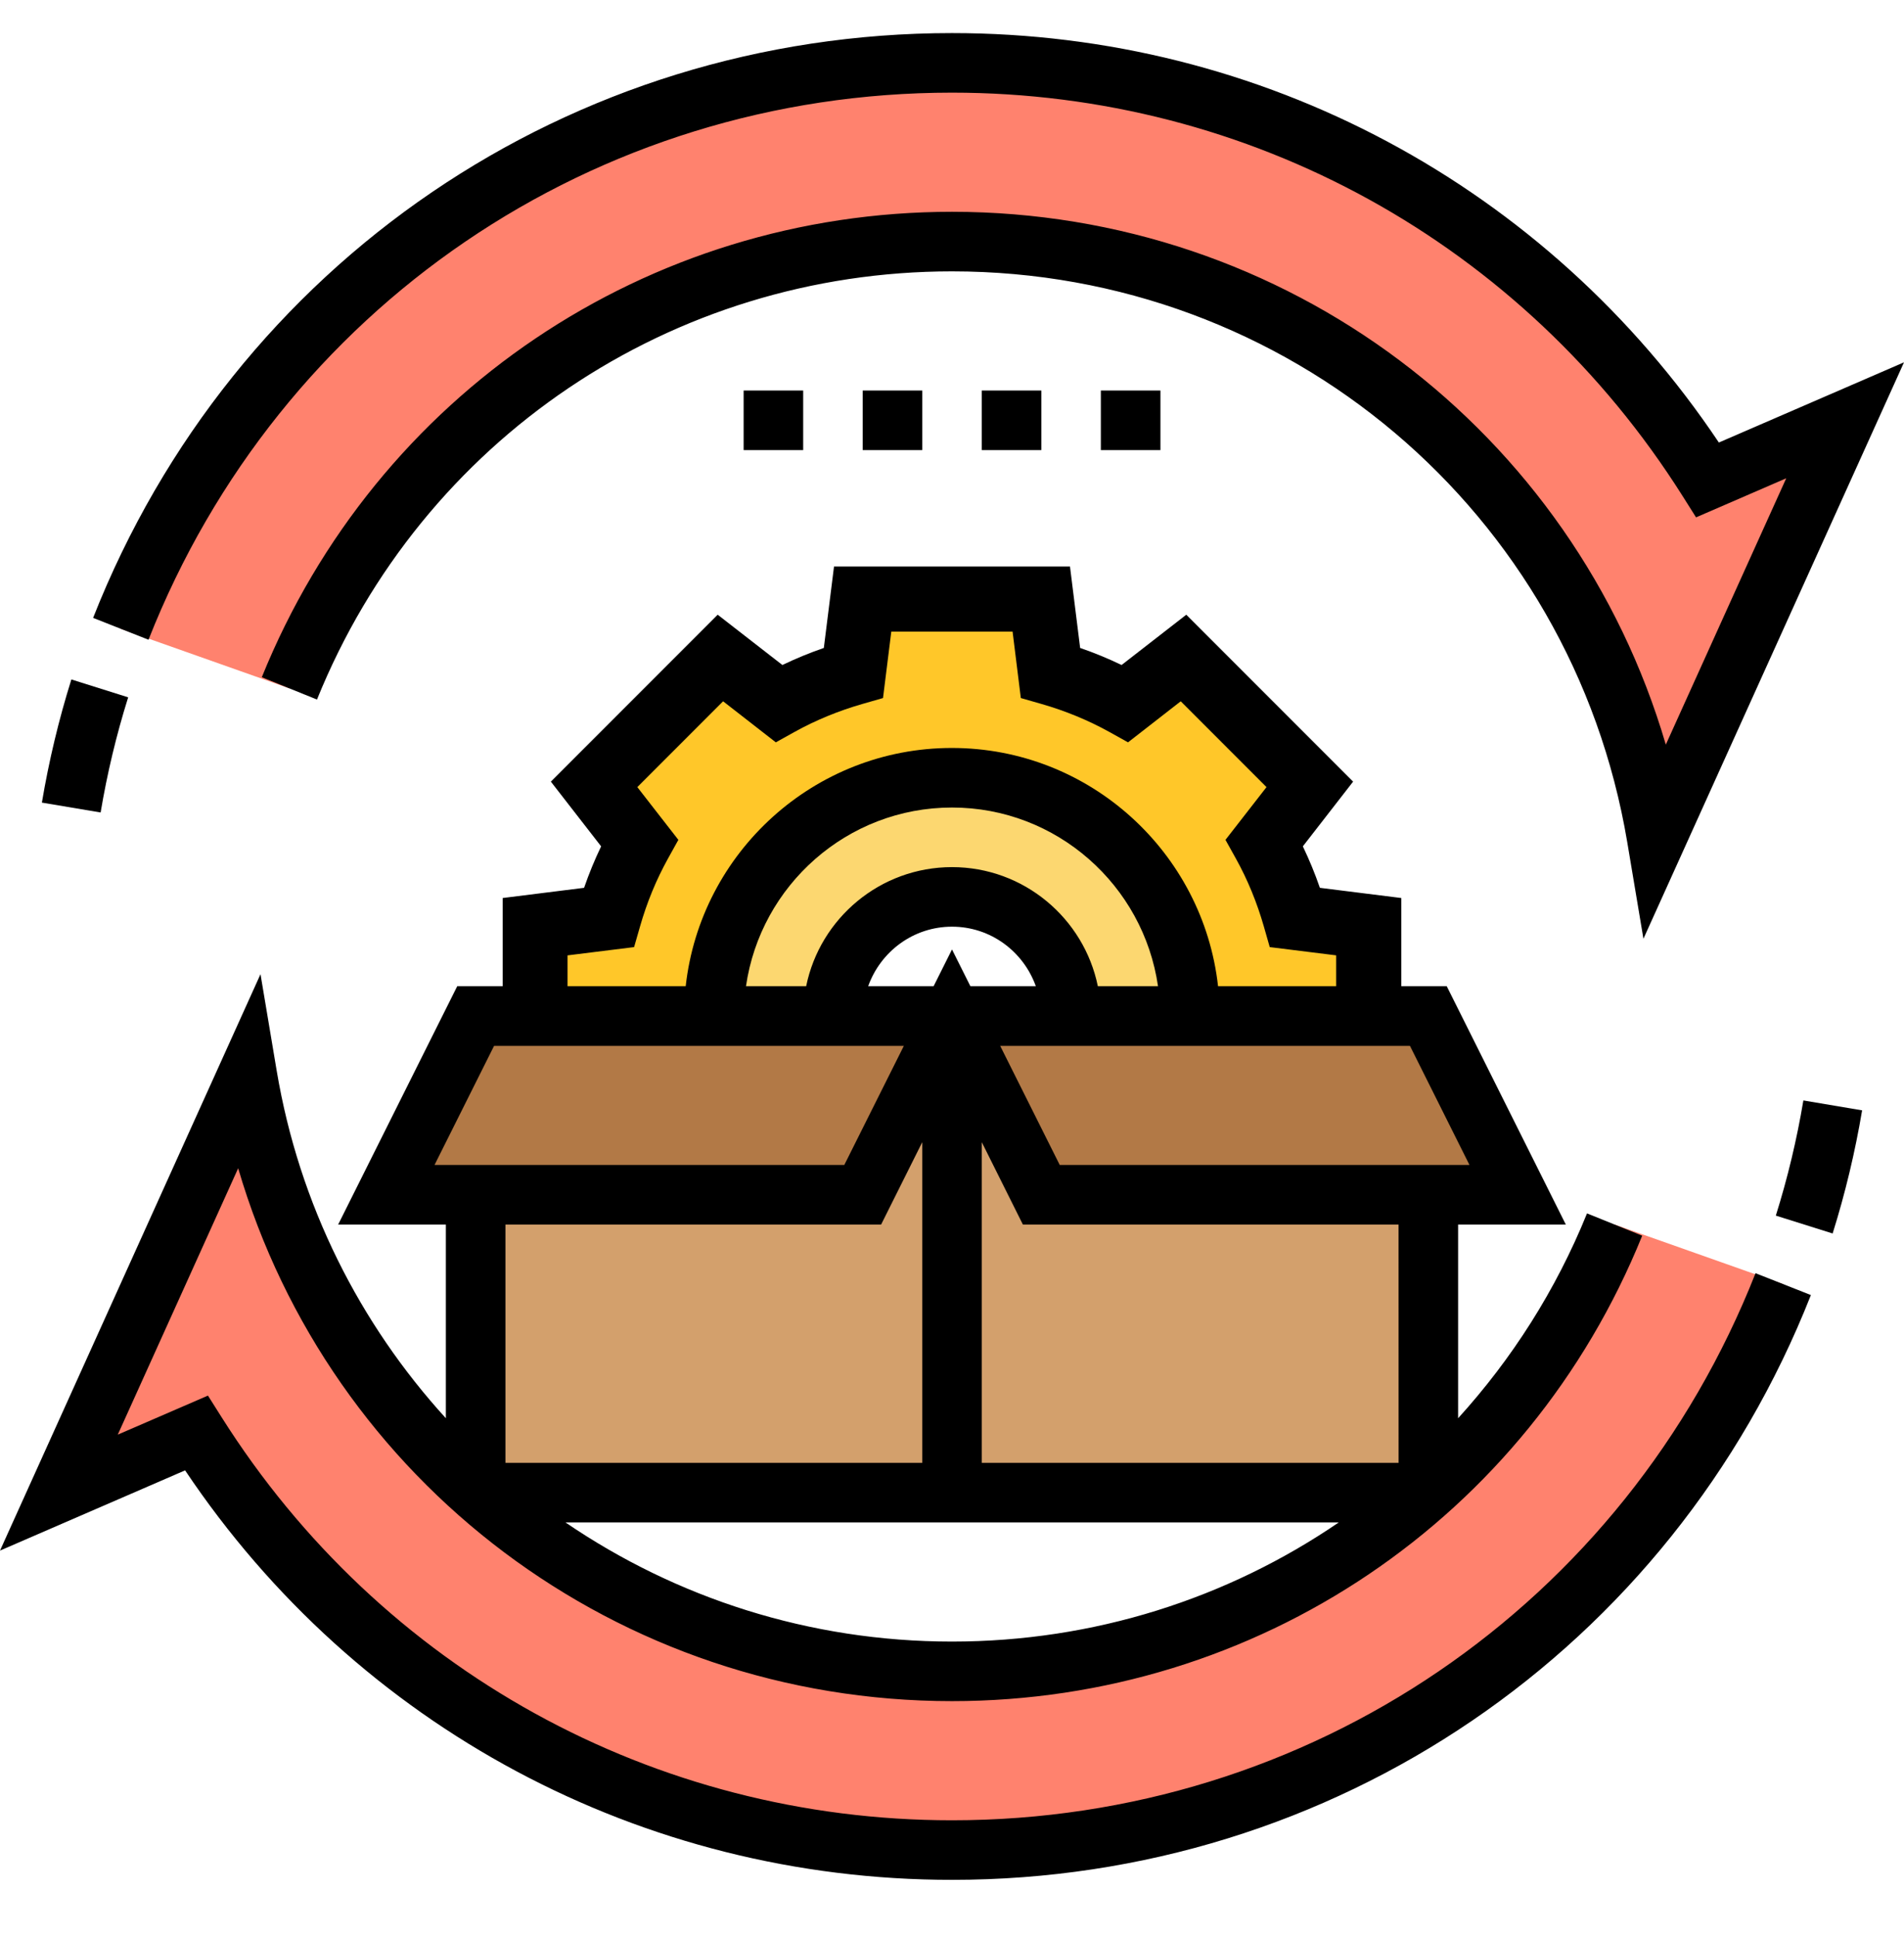 <svg width="60" height="61" viewBox="0 0 60 61" fill="none" xmlns="http://www.w3.org/2000/svg">
<path d="M58.145 13.238L52.206 26.373C50.414 15.725 41.155 7.609 30 7.609C20.553 7.609 12.457 13.426 9.117 21.682L3.807 19.805C7.925 9.364 18.095 1.98 30 1.98C40.029 1.98 48.829 7.225 53.811 15.115L58.145 13.238Z" fill="#FF826E"/>
<path d="M45.011 46.909C47.553 44.629 49.58 41.787 50.884 38.569L56.194 40.445C52.075 50.887 41.906 58.27 30 58.27C19.971 58.27 11.171 53.026 6.19 45.136L1.855 47.012L7.794 33.878C8.657 39.028 11.265 43.578 14.99 46.9V46.909C15.027 46.947 15.065 46.984 15.112 47.012C19.08 50.511 24.296 52.641 30 52.641C35.704 52.641 40.92 50.521 44.889 47.012C44.936 46.984 44.973 46.947 45.011 46.909Z" fill="#FF826E"/>
<path d="M32.815 37.63L30.001 32.001L27.186 37.63H14.99V46.899V46.908C15.028 46.946 15.065 46.983 15.112 47.011H44.889C44.936 46.983 44.974 46.946 45.011 46.908V37.63H32.815Z" fill="#D3A06C"/>
<path d="M45.011 32.001L47.825 37.63H45.011H32.815L30 32.001H33.753H37.505H43.134H45.011Z" fill="#B27946"/>
<path d="M30.001 32.001L27.186 37.63H14.99H12.176L14.99 32.001H16.867H22.495H26.248H30.001Z" fill="#B27946"/>
<path d="M43.136 29.187V32.001H37.507C37.507 27.855 34.148 24.496 30.001 24.496C25.855 24.496 22.496 27.855 22.496 32.001H16.867V29.187L19.184 28.896C19.428 28.07 19.747 27.282 20.16 26.541L18.725 24.703L22.703 20.725L24.541 22.16C25.282 21.747 26.07 21.428 26.896 21.184L27.187 18.867H32.816L33.107 21.184C33.932 21.428 34.72 21.747 35.462 22.16L37.3 20.725L41.278 24.703L39.843 26.541C40.255 27.282 40.575 28.07 40.818 28.896L43.136 29.187Z" fill="#FFC729"/>
<path d="M37.507 32.001H33.754C33.754 29.928 32.075 28.249 30.001 28.249C27.928 28.249 26.249 29.928 26.249 32.001H22.496C22.496 27.855 25.855 24.496 30.001 24.496C34.148 24.496 37.507 27.855 37.507 32.001Z" fill="#FCD770"/>
<path d="M55.961 38.287L57.751 38.85C58.148 37.585 58.46 36.281 58.68 34.972L56.829 34.66C56.624 35.886 56.332 37.106 55.961 38.287Z" fill="black"/>
<path d="M30 57.332C20.609 57.332 12.004 52.585 6.982 44.635L6.553 43.956L3.711 45.186L7.505 36.796C10.404 46.672 19.456 53.579 30 53.579C39.608 53.579 48.145 47.825 51.75 38.92L50.011 38.217C49.027 40.646 47.637 42.811 45.949 44.669V38.569H49.343L45.591 31.063H44.158V28.284L41.593 27.963C41.438 27.513 41.258 27.078 41.056 26.657L42.64 24.618L37.383 19.361L35.344 20.945C34.924 20.743 34.488 20.563 34.038 20.408L33.718 17.843H26.282L25.961 20.408C25.511 20.563 25.076 20.743 24.655 20.945L22.616 19.361L17.359 24.618L18.943 26.657C18.741 27.077 18.561 27.513 18.406 27.963L15.841 28.284V31.063H14.408L10.656 38.569H14.05V44.669C11.339 41.696 9.429 37.951 8.719 33.723L8.209 30.683L0 48.838L5.833 46.311C11.255 54.403 20.23 59.208 30 59.208C42.031 59.208 52.654 51.979 57.066 40.789L55.321 40.101C51.193 50.569 41.255 57.332 30 57.332ZM17.819 47.95H42.189C38.683 50.346 34.469 51.703 30 51.703C25.499 51.703 21.301 50.325 17.819 47.95ZM34.596 31.063C34.159 28.925 32.265 27.311 30 27.311C27.734 27.311 25.84 28.925 25.404 31.063H23.508C23.965 27.887 26.698 25.434 30 25.434C33.301 25.434 36.034 27.887 36.492 31.063H34.596ZM30 29.187C31.222 29.187 32.254 29.974 32.642 31.063H30.58L30 29.904L29.42 31.063H27.358C27.747 29.974 28.779 29.187 30 29.187ZM44.073 46.074H30.939V35.975L32.234 38.569H44.072L44.073 46.074ZM46.307 36.692H33.395L31.518 32.94H44.431L46.307 36.692ZM17.889 30.09L19.982 29.83L20.169 29.18C20.385 28.423 20.682 27.705 21.049 27.043L21.377 26.452L20.084 24.791L22.787 22.088L24.448 23.381L25.04 23.052C25.701 22.685 26.421 22.389 27.177 22.172L27.826 21.986L28.087 19.893H31.909L32.169 21.986L32.819 22.172C33.576 22.389 34.294 22.686 34.956 23.052L35.547 23.381L37.208 22.088L39.911 24.791L38.618 26.452L38.947 27.043C39.315 27.705 39.61 28.424 39.827 29.18L40.013 29.83L42.106 30.09V31.063H38.384C37.916 26.848 34.335 23.558 29.996 23.558C25.657 23.558 22.076 26.848 21.608 31.063H17.885V30.09H17.889ZM15.57 32.94H28.483L26.606 36.692H13.693L15.57 32.94ZM27.766 38.569L29.062 35.975V46.074H15.928V38.569H27.766Z" fill="black"/>
<path d="M4.039 21.963L2.249 21.4C1.852 22.665 1.54 23.969 1.32 25.279L3.171 25.59C3.376 24.364 3.668 23.144 4.039 21.963Z" fill="black"/>
<path d="M30 2.918C39.391 2.918 47.995 7.665 53.018 15.615L53.447 16.295L56.289 15.064L52.494 23.453C49.595 13.578 40.544 6.671 30 6.671C20.391 6.671 11.855 12.425 8.25 21.33L9.989 22.033C13.306 13.841 21.16 8.547 30 8.547C40.581 8.547 49.53 16.11 51.279 26.527L51.789 29.567L60 11.412L54.166 13.938C48.744 5.847 39.77 1.042 30 1.042C17.968 1.042 7.345 8.271 2.934 19.461L4.68 20.149C8.806 9.682 18.744 2.918 30 2.918Z" fill="black"/>
<path d="M27.186 12.3H29.062V14.176H27.186V12.3Z" fill="black"/>
<path d="M23.434 12.3H25.31V14.176H23.434V12.3Z" fill="black"/>
<path d="M34.691 12.3H36.568V14.176H34.691V12.3Z" fill="black"/>
<path d="M30.939 12.3H32.816V14.176H30.939V12.3Z" fill="black"/>
</svg>
